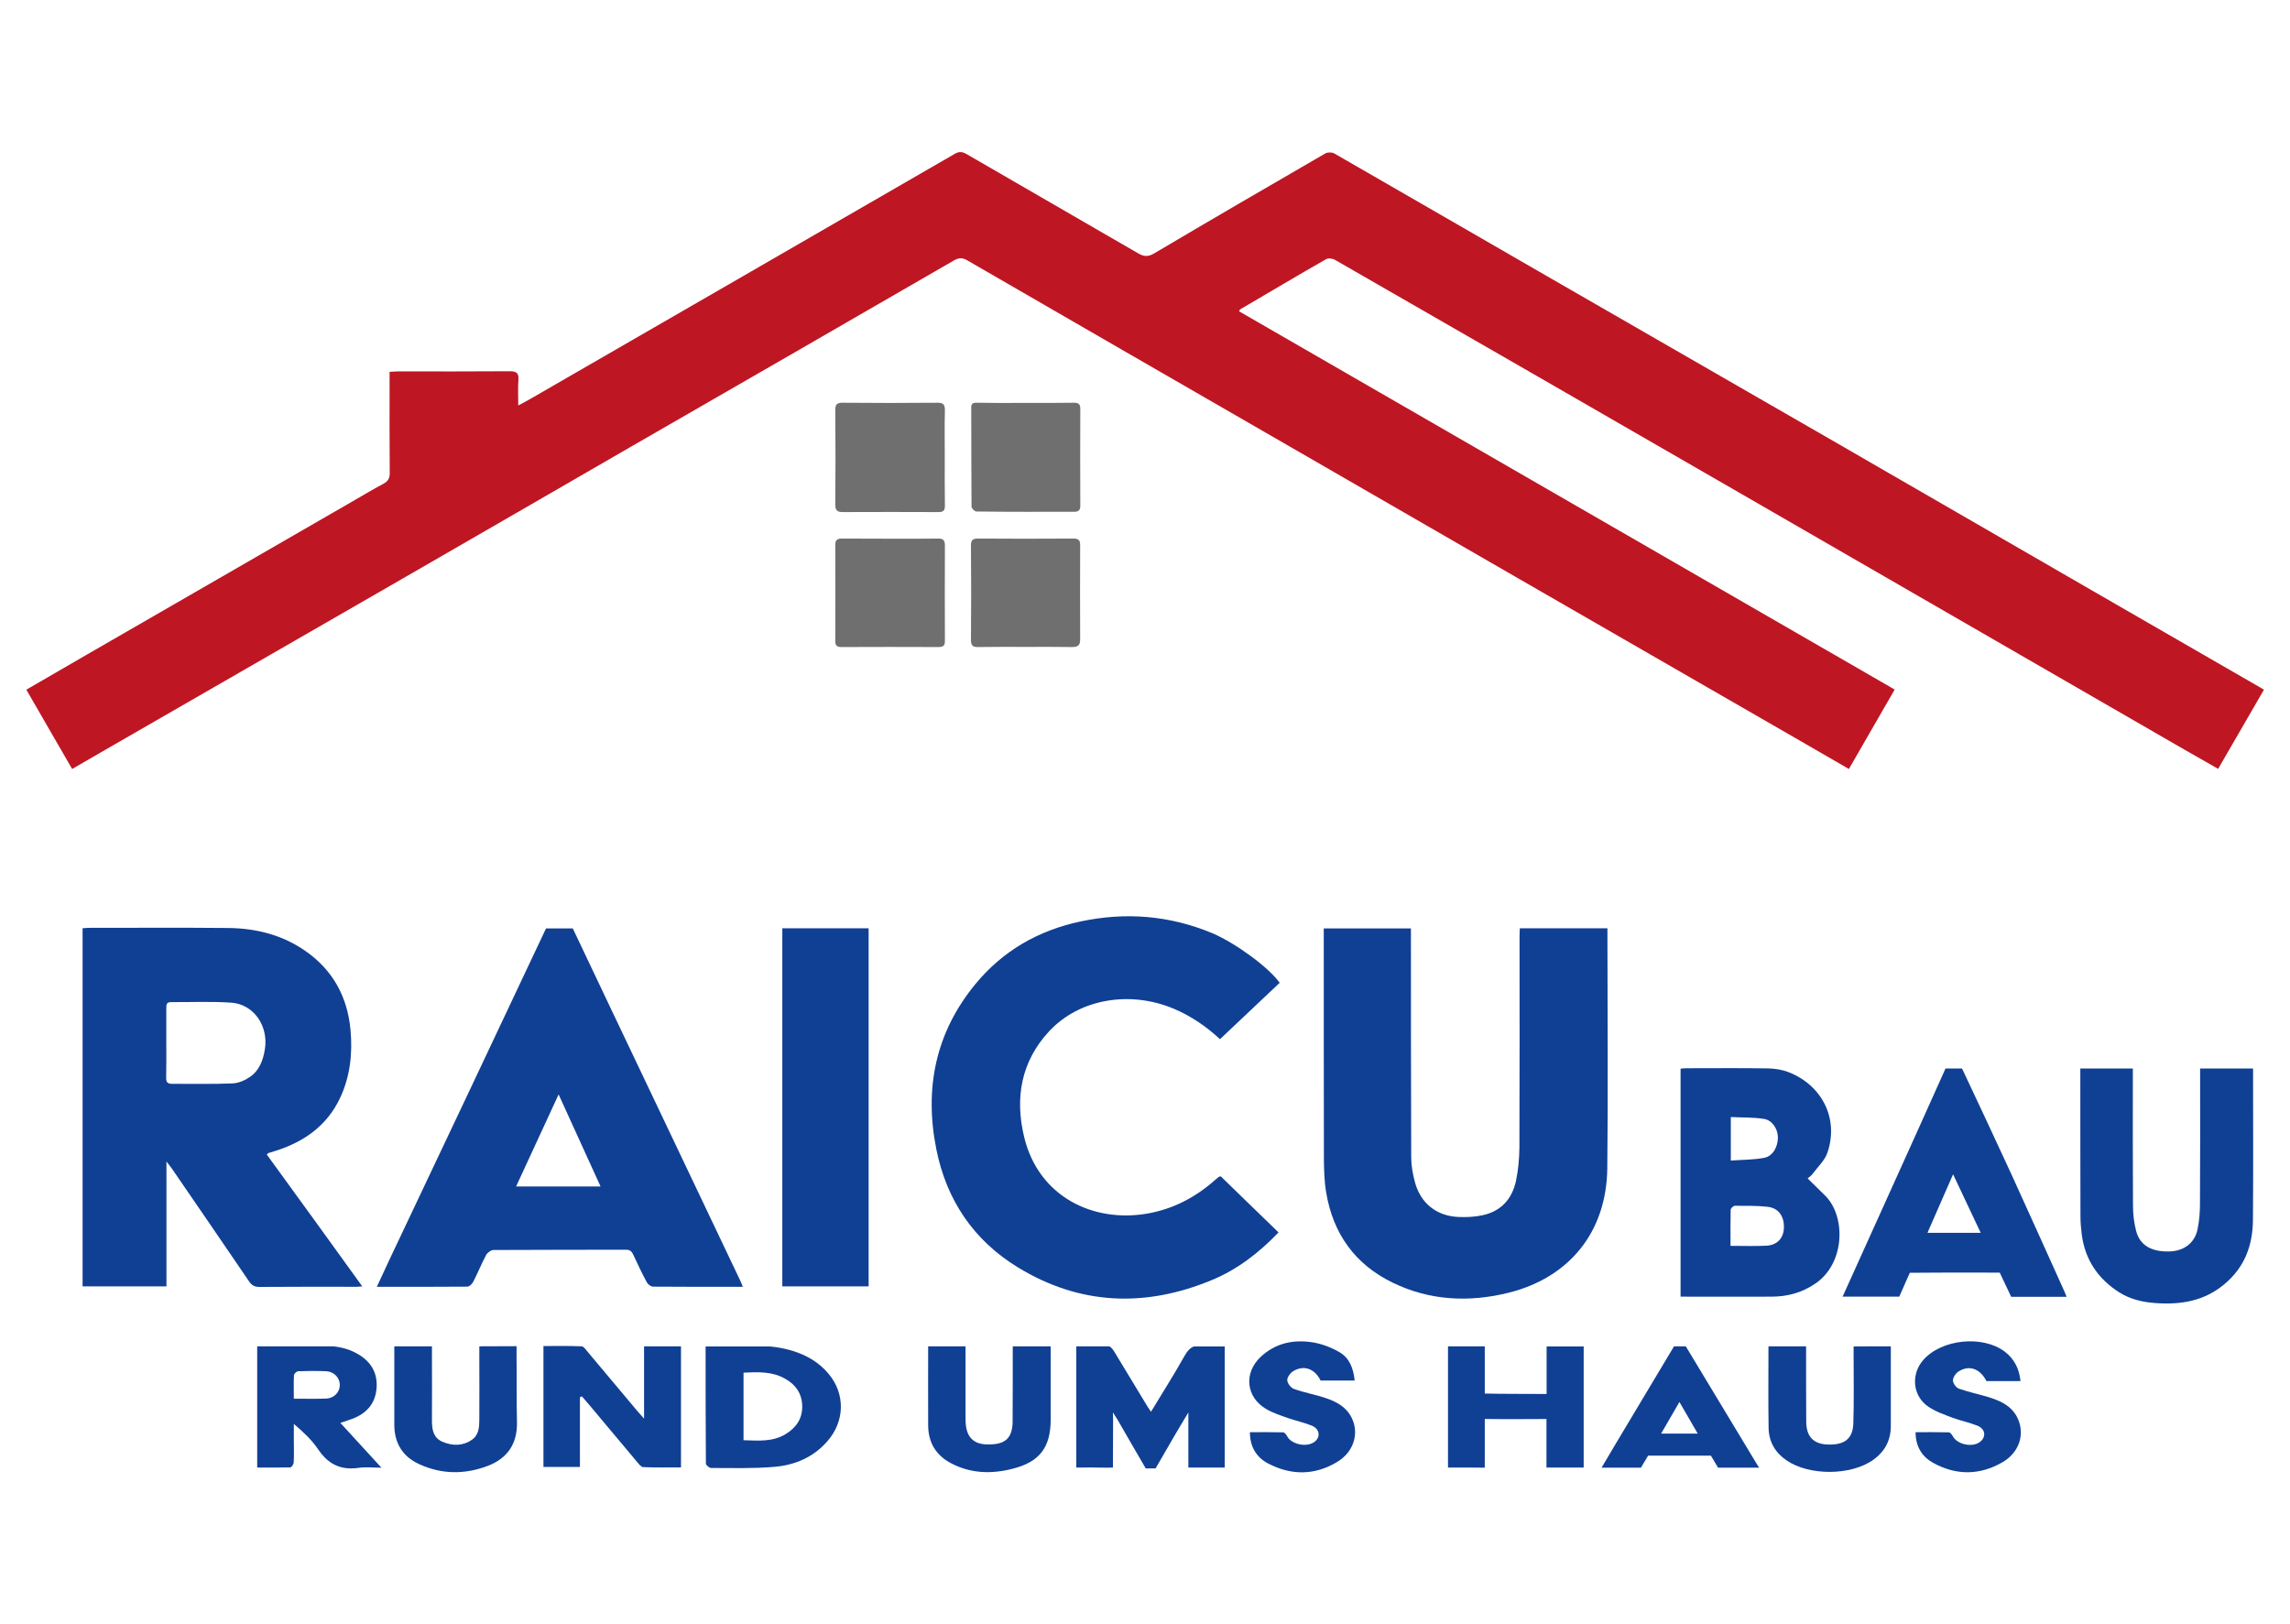 <?xml version="1.0" encoding="utf-8"?>
<!-- Generator: Adobe Illustrator 27.8.1, SVG Export Plug-In . SVG Version: 6.00 Build 0)  -->
<svg version="1.1" id="Ebene_1" xmlns="http://www.w3.org/2000/svg" xmlns:xlink="http://www.w3.org/1999/xlink" x="0px" y="0px"
	 viewBox="0 0 1600 1135" style="enable-background:new 0 0 1600 1135;" xml:space="preserve">
<style type="text/css">
	.st0{fill:#BE1623;}
	.st1{fill:#104094;}
	.st2{fill:#6F6F6F;}
</style>
<g>
	<path class="st0" d="M1323.8,481.8c-10.7,18.6-21.3,36.9-32,55.5c-12.9-7.5-25.4-14.7-37.9-21.9c-64.3-37.1-128.7-74.1-193-111.2
		c-57.7-33.3-115.4-66.6-173.1-99.9c-70.7-40.8-141.4-81.5-212-122.4c-3.6-2.1-6.1-1.8-9.5,0.2c-75.5,43.7-151.2,87.2-226.8,130.8
		c-51.8,29.9-103.5,59.9-155.3,89.7c-71.1,41-142.3,81.9-213.4,122.9c-6.6,3.8-13.2,7.7-20.4,11.8c-10.8-18.6-21.3-36.8-32-55.4
		c14.2-8.2,28.2-16.3,42.1-24.4c60.7-35,121.5-70.1,182.2-105.1c8.4-4.8,16.6-9.8,25.2-14.4c3.5-1.9,4.5-4.1,4.4-7.9
		c-0.2-21.3-0.1-42.7-0.1-64c0-2,0-3.9,0-6.3c2.4-0.1,4.2-0.3,6-0.3c26,0,52,0.1,78-0.1c5,0,6.4,1.5,6,6.3
		c-0.4,5.5-0.1,10.9-0.1,17.6c3.8-2,6.8-3.6,9.7-5.3c98.4-56.8,196.7-113.5,295.1-170.4c3.2-1.9,5.4-1.7,8.5,0.1
		c39.9,23.2,79.9,46.1,119.8,69.3c4.1,2.4,7.1,2.5,11.3,0c39.7-23.5,79.6-46.7,119.5-69.8c1.6-0.9,4.6-0.9,6.2,0
		c49.5,28.4,98.9,57.1,148.4,85.6c68.5,39.5,137.1,78.9,205.6,118.4c63.3,36.5,126.6,73.1,189.9,109.7c34.3,19.8,68.7,39.6,103,59.4
		c0.7,0.4,1.4,0.8,2.7,1.6c-10.6,18.4-21.2,36.6-32,55.3c-8.1-4.6-15.9-9-23.7-13.5c-103.8-59.9-207.7-119.9-311.5-179.8
		c-93.9-54.2-187.8-108.3-281.8-162.3c-1.7-1-4.8-1.4-6.3-0.5c-20.1,11.5-40,23.3-59.9,35c-0.2,0.1-0.4,0.5-0.9,1.4
		C1018.1,305.5,1170.7,393.5,1323.8,481.8z"/>
	<path class="st1" d="M186.4,806.7c0.8-0.7,1-1,1.3-1.1c1.7-0.5,3.5-1,5.2-1.6c19.7-6.3,35.5-17.5,44.6-36.6
		c7.2-15.2,8.9-31.4,7.4-47.8c-2.1-22.9-12.2-41.6-31.3-55c-16.3-11.4-34.7-16-54.2-16.2c-32.5-0.3-65-0.1-97.5-0.1
		c-1.4,0-2.9,0.2-4.2,0.3v250.2h58.6v-87.2c1.8,2.3,2.7,3.4,3.5,4.5c18.1,26.4,36.2,52.7,54.2,79.2c1.9,2.8,3.8,3.9,7.3,3.9
		c22.7-0.2,45.3-0.1,68-0.1c1.1,0,2.1-0.2,3.8-0.3C230.7,867.7,208.6,837.2,186.4,806.7z M185.1,732.9c-1.2,7.8-3.9,15.1-10.5,19.6
		c-3.5,2.4-8.1,4.4-12.3,4.5c-13.9,0.6-27.9,0.2-41.9,0.3c-3.3,0-4.4-1.1-4.3-4.3c0.2-8.1,0.1-16.3,0.1-24.4c0-8.2,0-16.3,0-24.5
		c0-2.2,0.3-3.9,3.1-3.9c14.1,0.1,28.3-0.6,42.4,0.4C177.2,701.7,187.6,716.7,185.1,732.9z"/>
	<path class="st1" d="M1061.9,648.6c20.7,0,40.6,0,61.2,0c0,2.4,0,4.5,0,6.6c0,53.7,0.5,107.3-0.1,161
		c-0.5,44.9-26.8,76.6-69.1,87.1c-27.6,6.8-55,5.5-80.9-7.1c-26.3-12.8-41.6-34.2-46.4-62.9c-1.3-7.5-1.5-15.2-1.6-22.9
		c-0.1-51.8-0.1-103.7-0.1-155.5c0-2,0-3.9,0-6.2c20.5,0,40.4,0,60.9,0c0,2,0,3.8,0,5.6c0,51.5,0,103,0.2,154.5
		c0,5.7,1.1,11.6,2.6,17.2c3.9,14.6,14.9,23.5,30,24.3c5.8,0.3,11.7,0,17.3-1.2c12.9-2.8,20.6-11.4,23.3-24
		c1.6-7.6,2.3-15.5,2.4-23.3c0.2-49.3,0.1-98.7,0.1-148C1061.7,652.1,1061.8,650.5,1061.9,648.6z"/>
	<path class="st1" d="M894.1,686.7c-14,13.2-27.8,26.2-41.7,39.4c-9.6-8.9-20.1-16.1-32.1-21.2c-30.7-13-66.1-7.1-87.3,15.7
		c-19.7,21.2-24,46.7-17.4,74c10.1,41.6,48.2,60,86.3,53.3c17.9-3.2,33.3-11.3,46.8-23.2c0.9-0.8,1.8-1.5,2.7-2.3
		c0.2-0.2,0.6-0.2,1.5-0.5c13.2,12.9,26.7,25.9,40.4,39.2c-13.6,14.2-28.7,25.9-46.6,33.3c-46.5,19.3-92.1,17.6-135.4-8.8
		c-30.9-18.8-50-47-57.1-82.6c-8.5-42.5-0.6-81.5,27.3-115.4c19.1-23.2,43.8-37.4,73.2-43.7c31.7-6.8,62.5-4.3,92.5,8.2
		C863.6,659.2,886.3,675.8,894.1,686.7z"/>
	<path class="st1" d="M517.4,895.2c-20.5-43.1-41-86.2-61.5-129.3c-18.6-39.1-37.2-78.1-55.7-117.2h-18.7
		c-36.2,76.9-72.6,153.8-109,230.6c-3,6.4-6,12.8-9.2,19.8c21.6,0,42.4,0.1,63.2-0.1c1.4,0,3.3-1.8,4.1-3.3
		c3.2-6.2,5.8-12.7,9.1-18.9c0.9-1.6,3.4-3.4,5.1-3.4c30.8-0.2,61.6-0.1,92.5-0.2c2.8,0,4.1,1.1,5.2,3.6c3,6.5,6.1,13,9.5,19.3
		c0.8,1.4,2.8,2.9,4.3,2.9c20.6,0.2,41.3,0.1,62.7,0.1C518.2,897.3,517.9,896.2,517.4,895.2z M360.6,829
		c9.9-21.4,19.5-42.2,29.7-64.3c10.1,22.2,19.6,42.9,29.3,64.3H360.6z"/>
	<path class="st1" d="M606.9,898.8c-20.2,0-40.1,0-60.3,0c0-83.5,0-166.7,0-250.2c20.2,0,40.1,0,60.3,0
		C606.9,732,606.9,815.1,606.9,898.8z"/>
	<path class="st1" d="M1174.2,906C1173.9,905.9,1174.1,906,1174.2,906L1174.2,906z M1174.2,906c0,0,0.1,0,0.1,0v0H1174.2z
		 M1274.9,835.1c-3.9-3.8-7.8-7.6-11.9-11.7c1.4-1.2,2.8-2.2,3.7-3.5c3.5-4.8,8.3-9.1,10.1-14.5c8.2-24-4-47.2-27-56.2
		c-4.5-1.8-9.7-2.6-14.6-2.7c-19-0.3-38-0.1-57-0.1c-1.1,0-2.2,0.1-4,0.3V906c21.3,0,42.6,0.1,63.9,0c10.7-0.1,20.5-2.6,29.9-8.9
		C1289.5,882.9,1289.8,849.3,1274.9,835.1z M1209.3,780.5c7.8,0.4,15.6,0.1,23.2,1.3c5.8,0.9,9.7,7.1,9.7,13
		c0,6.6-3.6,13.1-9.6,14.2c-7.4,1.4-15.1,1.3-23.3,1.9V780.5z M1246.4,858c-0.3,7.2-4.7,12-12.3,12.4c-8.1,0.4-16.2,0.1-25,0.1
		c0-8.7-0.1-17,0.1-25.2c0-1,1.9-2.8,2.9-2.8c7.6,0,15.3-0.1,22.8,0.7C1242.6,844,1246.7,849.8,1246.4,858z"/>
	<path class="st1" d="M1453.5,746.6c12.4,0,24.1,0,36.7,0c0,2,0,3.9,0,5.8c0,30-0.1,60,0.1,90c0,5.9,0.7,12,2.2,17.7
		c2.6,10.1,10.8,14.7,23.4,14.3c10-0.3,17.5-5.9,19.5-15.4c1.2-5.8,1.7-11.9,1.7-17.8c0.2-29.5,0.1-59,0.1-88.5c0-1.9,0-3.9,0-6.1
		c12.6,0,24.5,0,37,0c0,2,0,3.8,0,5.6c0,33.5,0.2,67-0.1,100.5c-0.2,17.7-5.9,33-20.2,44.8c-14.1,11.7-30.3,14.2-47.6,13
		c-9-0.6-17.9-2.6-25.6-7.5c-14.8-9.4-23.9-22.8-26.2-40.4c-0.5-4.1-0.9-8.3-0.9-12.4c-0.1-33.2-0.1-66.3-0.1-99.5
		C1453.5,749.6,1453.5,748.4,1453.5,746.6z"/>
	<path class="st1" d="M1442.4,902.4c-12.3-27.3-24.6-54.6-37-81.8c-11-24-22.3-47.9-33.5-71.8c-0.4-0.8-0.7-1.5-1.1-2.2h-11.5
		c-0.3,0.6-0.6,1.2-0.8,1.8c-6.3,14.1-12.6,28.2-19,42.3c-14,31.1-28,62.1-42.1,93.2c-3.2,7.2-6.5,14.4-10,22.1c9.5,0,30.5,0,39.6,0
		l5.2-11.8l2.2-4.9c0,0,2.3,0,4.1,0c18-0.2,54-0.1,54-0.1h4.7l8,16.9c0,0,0,0,1.1,0c0,0,24.9,0,37.6,0
		C1443.2,904.5,1442.9,903.4,1442.4,902.4z M1346.7,861.4c6-13.6,11.7-26.7,17.9-40.9c6.6,14,12.8,27,19.3,40.9H1346.7z"/>
	<path class="st1" d="M855.7,940.7l0,84.7h-25.4l0-36l0-2.5c-2.9,4.9-7.2,11.9-10,16.8c-4.2,7.2-8.3,14.4-12.5,21.6
		c-0.1,0.2-0.3,0.5-0.4,0.7h-6.9c-0.1-0.2-0.3-0.4-0.4-0.7c-6.6-11.2-13-22.5-19.5-33.7c-0.5-0.8-1.8-2.7-3-4.7
		c0,2.9,0.1,4.6,0.1,5.7c0,9.5-0.1,32.8-0.1,32.8l-4.2,0.1c-7-0.2-14-0.1-21.4-0.1v-84.7h23c1.4,0.5,2.8,2.5,3.7,4
		c7.8,12.8,15.5,25.6,23.3,38.5c0.6,0.9,1.2,1.8,2.2,3.2c8.1-13.4,16.2-26.1,23.6-39.3c1.8-3.2,3.8-5.4,6.4-6.3H855.7z"/>
	<path class="st1" d="M405.2,976.3c0,16.1,0,32.2,0,48.7c-8.7,0-16.9,0-25.5,0c0-28,0-55.9,0-84.5c8.8,0,17.7-0.2,26.6,0.2
		c1.4,0,2.9,2.1,4,3.5c11.7,13.9,23.3,27.8,35,41.7c1.2,1.4,2.4,2.7,4.7,5.3c0-17.8,0-34,0-50.5c9.1,0,17.3,0,25.8,0
		c0,28.2,0,56.1,0,84.6c-8.9,0-17.7,0.2-26.4-0.2c-1.4,0-2.9-2-4.1-3.4c-11.3-13.4-22.5-26.8-33.7-40.2c-1.7-2-3.4-3.9-5.1-5.9
		C406.1,975.9,405.7,976.1,405.2,976.3z"/>
	<path class="st2" d="M660.1,319.6c0,11.2-0.1,22.3,0.1,33.5c0,3.3-0.7,4.7-4.4,4.7c-22.3-0.1-44.7-0.1-67,0c-3.8,0-5.2-1.2-5.2-5.2
		c0.2-22,0.2-44,0-66c0-3.9,1-5.2,5-5.2c22.2,0.2,44.3,0.2,66.5,0c4,0,5.1,1.3,5.1,5.2C659.9,297.6,660.1,308.6,660.1,319.6
		C660.1,319.6,660.1,319.6,660.1,319.6z"/>
	<path class="st2" d="M716.8,281.5c11.2,0,22.3,0.1,33.5-0.1c3.2,0,4.5,0.9,4.5,4.2c-0.1,22.6-0.1,45.3,0,67.9
		c0,3.1-1.5,4.1-4.2,4.1c-22.8,0-45.6,0.1-68.4-0.2c-1.2,0-3.4-2.2-3.4-3.4c-0.2-23.1-0.1-46.3-0.2-69.4c0-3.3,2-3.2,4.3-3.2
		C694.2,281.6,705.5,281.6,716.8,281.5C716.8,281.5,716.8,281.5,716.8,281.5z"/>
	<path class="st2" d="M621.8,376.4c11.2,0,22.3,0.1,33.5-0.1c3.7-0.1,4.9,1.2,4.9,4.9c-0.1,22.2-0.1,44.3,0,66.5
		c0,3.2-0.9,4.4-4.3,4.4c-22.7-0.1-45.3-0.1-68,0c-3.2,0-4.3-1-4.3-4.3c0.1-22.3,0.1-44.7,0-67c0-3.6,1.4-4.5,4.7-4.5
		C599.4,376.4,610.6,376.3,621.8,376.4C621.8,376.4,621.8,376.4,621.8,376.4z"/>
	<path class="st2" d="M716.2,452c-10.8,0-21.6-0.1-32.5,0.1c-3.7,0.1-5.3-0.7-5.3-4.9c0.2-22,0.2-44,0-65.9c0-3.6,0.9-5,4.7-5
		c22.3,0.2,44.6,0.1,66.9,0c3.4,0,4.7,1,4.7,4.6c-0.1,22-0.1,44,0,65.9c0,4.3-1.7,5.3-5.7,5.3C738.2,451.9,727.2,452,716.2,452z"/>
	<path class="st1" d="M228,977.2c-7.3,0.3-14.6,0.1-22.7,0.1c0-6-0.2-11.2,0.1-16.5c0.1-1,1.9-2.7,3-2.7c6.5-0.2,13-0.3,19.4,0
		c5.5,0.2,9.6,4.5,9.6,9.5C237.5,972.6,233.5,977,228,977.2z M237.8,994.2c4-1.4,7.2-2.3,10.2-3.6c8.9-3.9,14.3-10.6,15.1-20.6
		c0.8-10.3-3.5-18-12.2-23.4c-5.7-3.5-11.9-5.3-18.3-5.9h-52.9v84.7c7.9,0,15.5,0.1,23.1-0.1c0.9,0,2.3-2.1,2.4-3.4
		c0.3-5.1,0.1-10.3,0.1-15.5v-11.5c6.6,5.7,12.6,11.2,16.9,17.7c6,8.9,13.3,13.4,23,13.4c1.8,0,3.6-0.1,5.5-0.4
		c4.7-0.7,9.7-0.1,15.8-0.1C256.3,1014.4,247.2,1004.4,237.8,994.2z"/>
	<path class="st1" d="M579,960c-6.8-8.2-15.7-13.3-25.8-16.3c-5-1.5-10-2.4-15.1-2.9H493c0,27.9,0,54.8,0.2,81.8
		c0,1.1,2.4,3.1,3.6,3.1c14.8,0,29.7,0.5,44.4-0.8c14.2-1.2,27.1-6.7,36.8-17.8C590.3,993.2,590.7,974,579,960z M548.8,1002.1
		c-9.1,5.5-19.1,4.5-29.3,4.2v-47.2c10.2-0.5,20-0.9,29,4.2c7.5,4.2,11.9,10.5,12,19.3C560.6,991.5,556.1,997.7,548.8,1002.1z"/>
	<path class="st1" d="M1011.7,1025.4c0-28.5,0-56.4,0-84.7c8.3,0,16.5,0,25.7,0c0,5.2,0,10.4,0,15.6l0,14v3.4
		c12,0.3,31.2,0.2,43.2,0.3c0,0,0-1.7,0-4.4c0,0,0-18.9,0-28.8c8.8,0,17.2,0,25.9,0c0,27.8,0,55.8,0,84.6c-8,0-24.1,0-24.1,0h-1.9
		c0,0,0-19.8,0-27.6c0,0,0-4.3,0-6.3c0,0-2.5,0-3.6,0c-11.7,0-23.3,0.2-35,0c-3.4,0-4.5,0-4.5,0v28.6v5.4
		C1037.4,1025.4,1018.6,1025.4,1011.7,1025.4z"/>
	<path class="st1" d="M734.1,940.7v5.1c0,15.3,0,30.6,0,46c0,19.4-7.6,29.6-26.4,34.4c-14.7,3.8-29.4,3.5-43.2-3.8
		c-10.5-5.5-15.9-14.4-16-26.3c-0.1-18.3,0-36.6,0-55.4h26.1c0,16.8,0,32.8,0,48.8c0,2.5,0,5,0.4,7.5c0.3,1.9,0.9,3.9,1.8,5.6
		c3.6,6.3,9.8,6.9,16.1,6.6c5.7-0.3,11-1.8,13.3-7.8c0.9-2.4,1.3-5.2,1.3-7.8c0.1-15.7,0.1-31.3,0.1-47v-5.9H734.1z"/>
	<path class="st1" d="M361.2,993.7c0.3,15.1-6.6,25.2-20.3,30.5c-16,6.1-32.3,6.1-48.1-1.2c-11.5-5.3-17.3-14.7-17.3-27.5
		c0-16.7,0-33.3,0-50v-4.8h26.3v4.7c0,15.8,0.1,31.7,0,47.5c0,6.2,1.1,11.9,7.4,14.5c7,3,14.2,3,20.5-1.4c4.9-3.3,5.2-9,5.2-14.4
		c0.1-14.2,0-28.3,0-42.5v-8.4l26-0.1c0.1,1.7,0,3.4,0,5C361.1,961.7,360.8,977.7,361.2,993.7z"/>
	<path class="st1" d="M1321.1,940.7c0,11.5,0,22.8,0,34.1c0,7.2,0,14.3,0,21.5c0,10.1-4.2,18-12.4,23.8c-15.6,11-44.5,11.1-60.3,0.4
		c-8-5.4-12.5-13-12.7-22.6c-0.3-18.3-0.1-36.7-0.1-55c0-0.6,0-1.3,0-2.2c8.5,0,17.5,0,26.3,0c0,1.5,0,3,0,4.4
		c0,16.2,0,32.3,0.1,48.5c0.1,10.1,5,15.3,14.7,15.7c12,0.5,17.8-3.9,18.2-14.7c0.5-15.8,0.2-31.7,0.2-47.5c0-2,0-4,0-6.3
		C1303.8,940.7,1312,940.7,1321.1,940.7z"/>
	<path class="st1" d="M1411.7,965c-8.3,0-16.1,0-23.8,0c-4.4-8.7-12-11.5-19.5-6.7c-1.9,1.2-3.9,4.1-3.9,6.2c0,2,2.2,5.1,4.2,5.8
		c6.9,2.4,14.1,3.9,21,6c10.1,3.1,18.8,7.9,21.6,19.2c2.4,9.9-2,20.3-12.2,26.2c-15.9,9.2-32.4,9.3-48.5,0.4
		c-7.8-4.4-12.2-11.4-12.2-21.4c8,0,15.6-0.1,23.2,0.1c1,0,2.2,1.6,2.8,2.7c3.2,6.1,14.5,8.2,19.6,3.5c3.8-3.5,3-8.6-2.3-10.8
		c-5.7-2.3-11.8-3.5-17.5-5.6c-5.7-2.2-11.7-4.2-16.7-7.6c-11.2-7.4-12.6-22.7-3.7-32.8c12.8-14.5,41.3-17.5,56.9-5.8
		C1407.2,949.4,1410.8,956.1,1411.7,965z"/>
	<path class="st1" d="M873.3,1000.7c8,0,15.6-0.1,23.2,0.1c1,0,2.2,1.6,2.8,2.7c3.2,6.2,15.1,8.2,20,3.2c3.4-3.4,2.4-8.4-2.6-10.5
		c-5.3-2.2-11.1-3.4-16.6-5.3c-5.3-1.9-10.8-3.6-15.6-6.5c-14-8.3-15.6-25.1-3.7-36.3c10.2-9.6,22.8-12.3,36.2-10.2
		c6.5,1,13.2,3.6,18.9,6.9c6.7,3.9,9.7,10.9,10.6,19.8c-7.9,0-15.8,0-23.8,0c-4.1-8.2-11.4-11-18.9-6.7c-2.1,1.2-4.4,4.2-4.4,6.4
		c0,2.1,2.4,5.3,4.5,6.1c6.8,2.5,14.1,3.8,21,6c9.5,3,17.9,7.6,21,18.1c2.9,9.9-1.4,20.8-11.5,26.9c-15.8,9.6-32.3,9.6-48.5,1.1
		C878,1018.3,873.3,1011.1,873.3,1000.7z"/>
	<path class="st1" d="M1226.9,1022c-16.3-27.1-32.7-54.2-49-81.2c0,0,0,0,0-0.1c0,0,0,0,0,0h-8.3c0,0,0,0,0,0c0,0.1-0.1,0.1-0.1,0.2
		c-13.5,22.6-27,45.1-40.5,67.7c-3.2,5.3-6.3,10.7-10,16.9c8.5,0,27.5,0,27.5,0l5-8.4h43.9l5,8.4c0,0,19.8,0,28.8,0
		C1228.9,1025.4,1227.4,1022.8,1226.9,1022z M1160.6,1001.7c4.4-7.5,8.4-14.4,12.8-22.1c4.4,7.7,8.4,14.5,12.8,22.1H1160.6z"/>
</g>
</svg>
